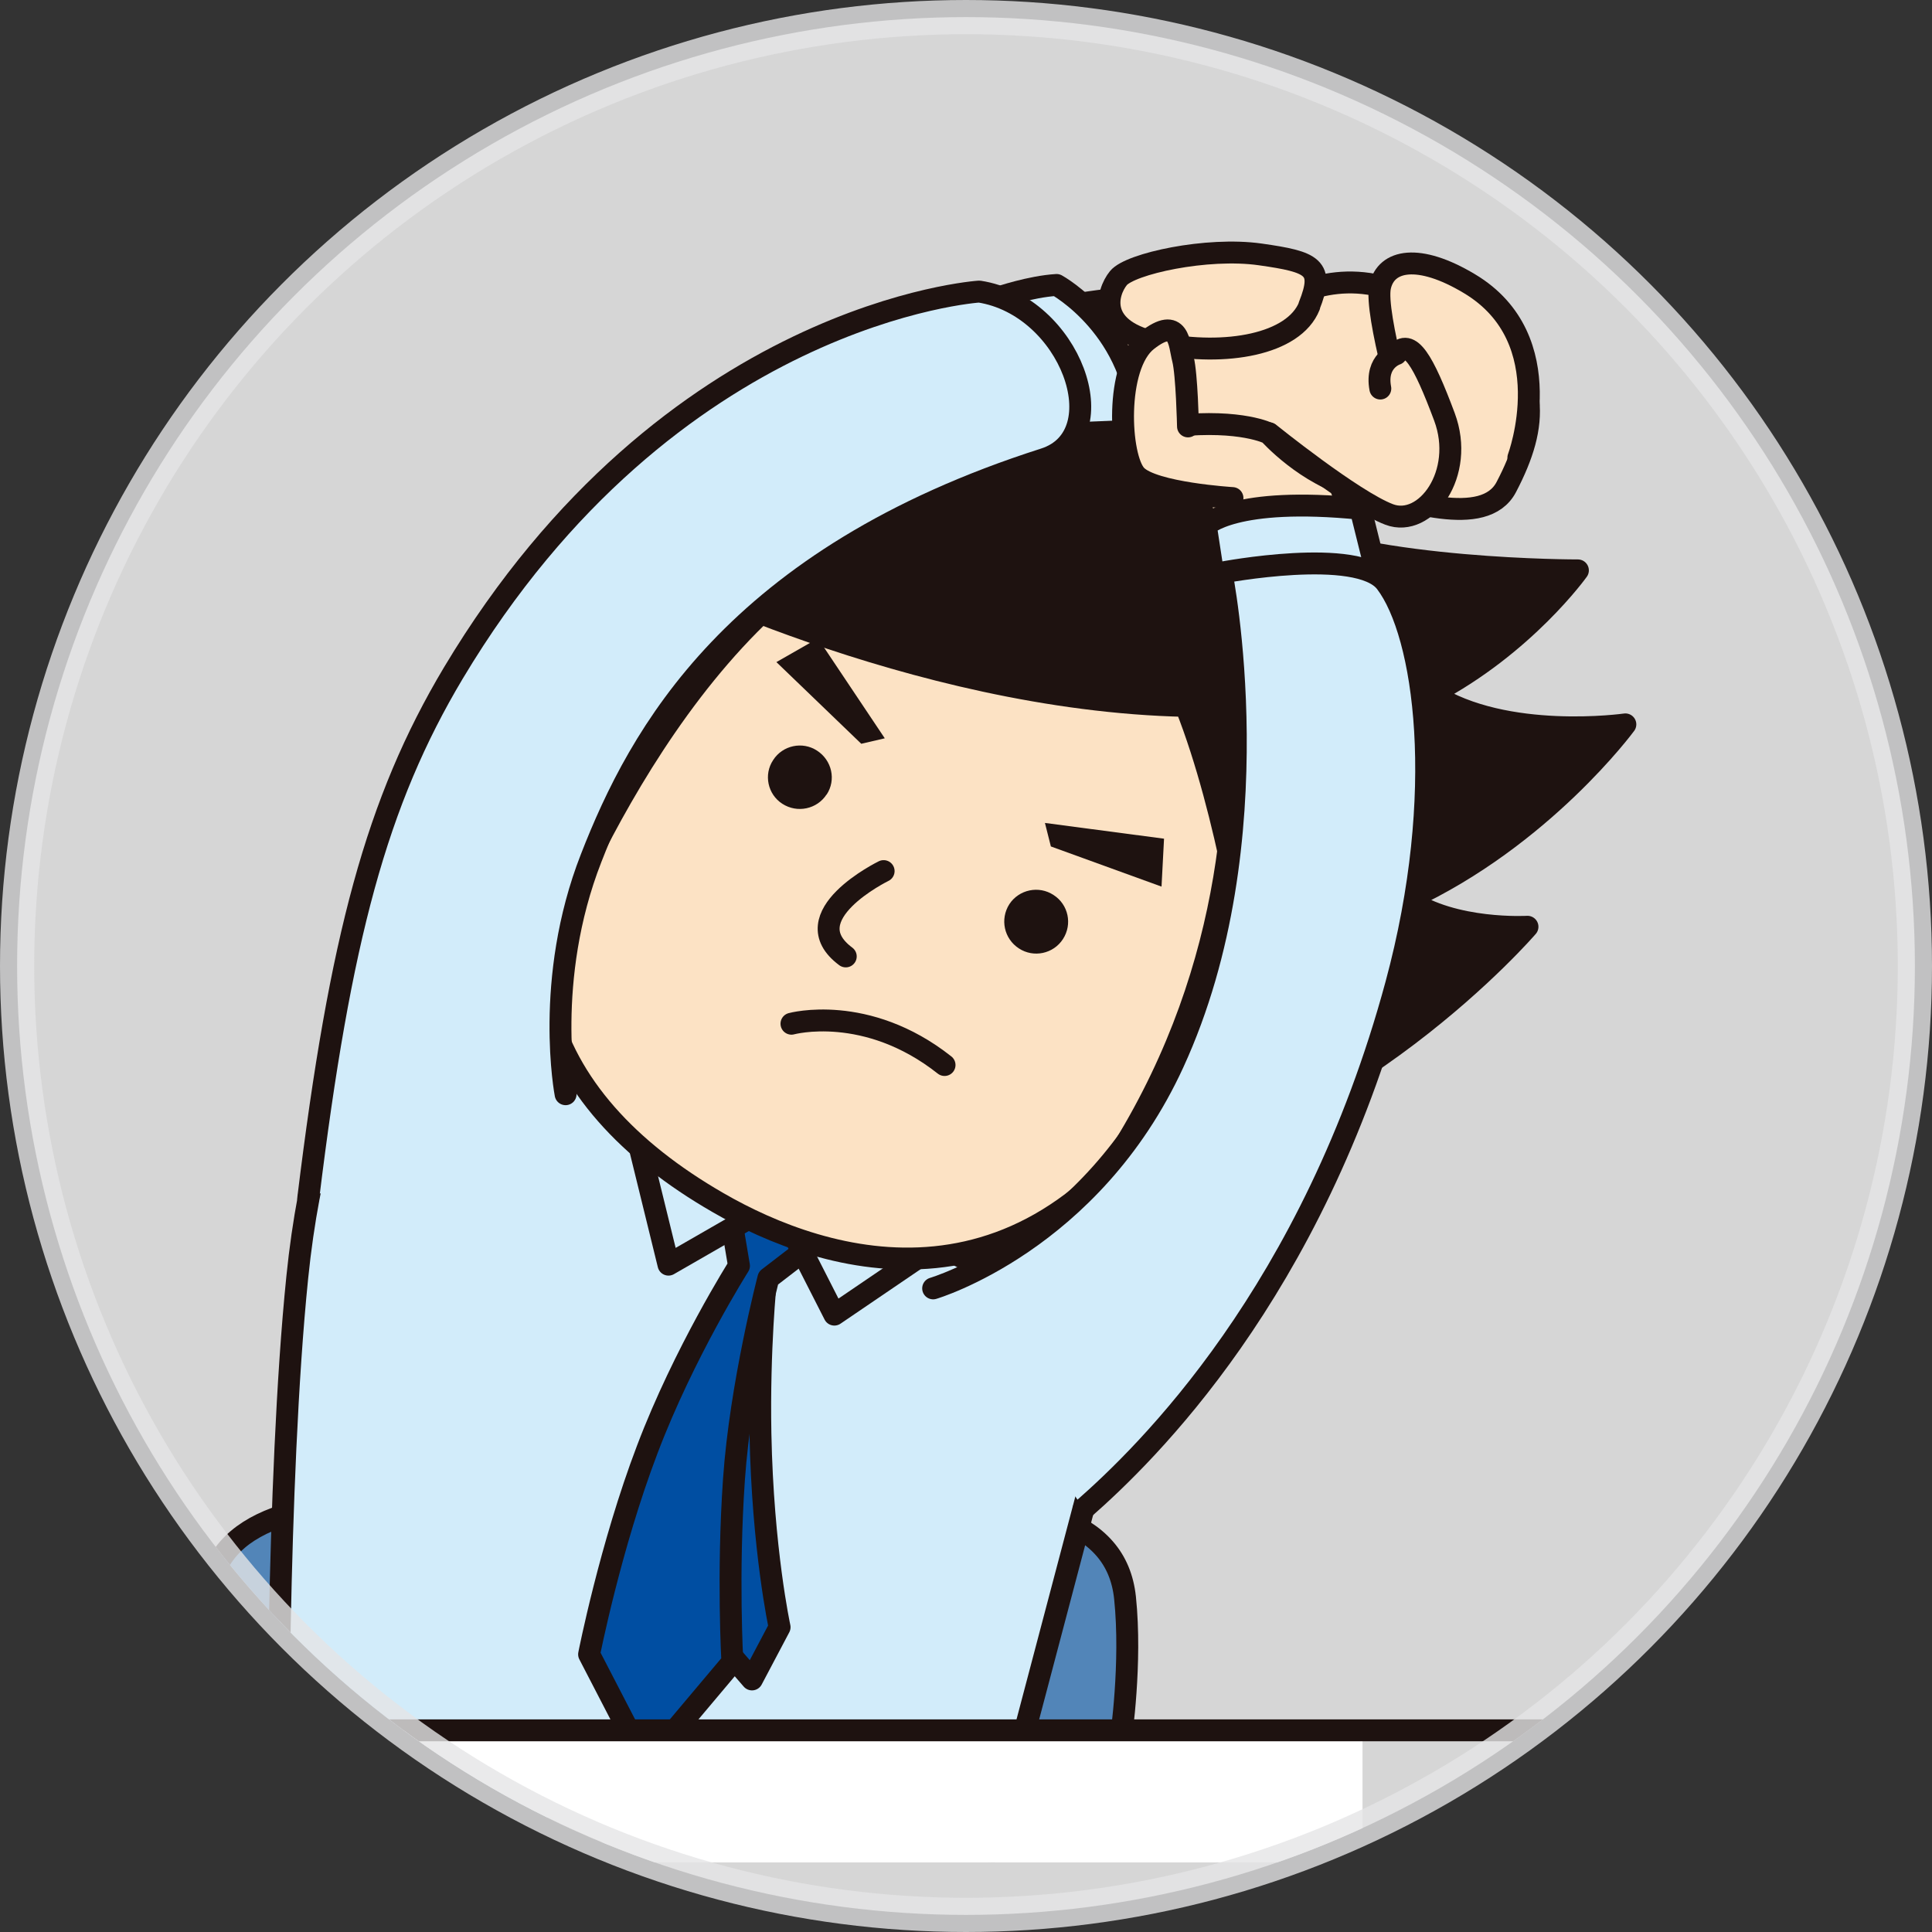 <?xml version="1.0" encoding="UTF-8"?><svg id="_レイヤー_2" xmlns="http://www.w3.org/2000/svg" xmlns:xlink="http://www.w3.org/1999/xlink" viewBox="0 0 84.68 84.68"><rect x="0" y="0" width="84.68" height="84.68" fill="#333333" stroke="none"/><defs><style>.cls-1,.cls-2,.cls-3,.cls-4,.cls-5,.cls-6,.cls-7{stroke:#1e1210;stroke-linecap:round;stroke-linejoin:round;stroke-width:.96px;}.cls-1,.cls-8{fill:#1e1210;}.cls-9,.cls-10,.cls-11{fill:#fff;}.cls-9,.cls-12{stroke:#e5e5e6;stroke-miterlimit:10;stroke-width:1.5px;}.cls-9,.cls-12,.cls-11{opacity:.8;}.cls-2,.cls-12{fill:none;}.cls-3{fill:#3f639e;}.cls-4{fill:#004ea2;}.cls-5{fill:#5285b8;}.cls-6{fill:#fce2c4;}.cls-7{fill:#d2ecfa;}.cls-13{clip-path:url(#clippath);}</style><clipPath id="clippath"><circle class="cls-9" cx="42.34" cy="42.34" r="41.59"/></clipPath></defs><g id="_レイヤー_1-2"><circle class="cls-11" cx="42.34" cy="42.34" r="41.59"/><g class="cls-13"><path class="cls-5" d="M9.3,76.18s-.48-3.28-.18-6.15c.37-3.49,4.1-4.37,10.34-4.37v10.34l-10.16.18"/><path class="cls-5" d="M49.13,76.18s.48-3.28.18-6.15c-.37-3.49-4.1-4.37-10.34-4.37v10.34s10.16.18,10.16.18"/><path class="cls-7" d="M43.53,81.13l-31.34-1.6s-.08-14.55.84-23.55c1.02-10.05,4.86-14.3,4.86-14.3l6.52,4.11,18.25,9.58,5.16,9.5-4.29,16.25Z"/><path class="cls-4" d="M32.33,55.91s-.97,2.99-1.24,7.2c-.37,5.89-.1,8.23-.1,8.23l1.97,2.27,1.21-2.29s-.74-3.39-.84-8.49c-.07-3.76.24-6.7.24-6.7"/><path class="cls-4" d="M31.96,52.92l.43,2.56s-2.41,3.8-4.02,8.05c-1.62,4.25-2.55,8.98-2.55,8.98l2.5,4.83,3.78-4.49s-.22-3.85.07-8.01c.29-4.17,1.51-8.82,1.51-8.82l2.03-1.56"/><polyline class="cls-7" points="33.47 53.03 29.3 55.43 27.97 50.01"/><polyline class="cls-2" points="34.38 53.32 36.57 57.62 41.32 54.39"/><path class="cls-1" d="M28.23,24.66s11.71,6.02,23.74,6.28c1.89,4.77,2.8,11.39,2.8,11.39l-6.37,9.18c10.75-1.81,18.55-10.89,18.55-10.89,0,0-3.24.19-5.25-1.2,5.92-2.74,9.54-7.67,9.54-7.67,0,0-5.26.75-8.49-1.34,4.08-2.14,6.41-5.41,6.41-5.41,0,0-8.95.02-13.28-1.96,4.53-1.64,6.01-2.54,6.01-2.54,0,0-22.78-13.51-33.68,4.16Z"/><path class="cls-6" d="M50.81,47.14c1.43-2.2,3.28-4.12,4.38-3.41,1.1.71,1.53,2.18.11,4.39-1.43,2.2-4.19,4.3-5.28,3.6-.69-.45-.76-1.24-.25-2.52"/><path class="cls-6" d="M27.98,32.5c1.46-2.27,2.5-4.79,1.4-5.51-1.1-.71-2.64-.49-4.11,1.77-1.46,2.26-2.31,5.71-1.21,6.43.7.45,1.44.17,2.42-.85"/><path class="cls-6" d="M51.97,46.74c-6.61,11.65-15.85,8.66-20.5,5.97-7.93-4.57-10.57-11.61-4.3-20.63l5.08-8.35c5.3-7.76,10.43-1.7,16.02.82,14.65,6.58,8.22,14.22,3.7,22.19Z"/><polygon class="cls-8" points="35.85 27.98 34.03 29.02 37.75 32.6 38.78 32.36 35.85 27.98"/><path class="cls-8" d="M36.23,34.82c-.42.65-1.29.83-1.94.41h0c-.64-.41-.83-1.28-.4-1.92h0c.41-.64,1.28-.83,1.92-.41h0c.65.42.85,1.28.42,1.93h0Z"/><polygon class="cls-8" points="51.02 36.76 50.91 38.86 46.06 37.1 45.8 36.07 51.02 36.76"/><path class="cls-8" d="M44.24,39.63c-.42.66-.23,1.52.42,1.94h0c.64.42,1.51.24,1.93-.41h0c.42-.65.24-1.51-.41-1.93h0c-.65-.43-1.52-.24-1.94.4h0Z"/><path class="cls-6" d="M38.73,38.18s-4.04,1.97-1.66,3.74"/><path class="cls-2" d="M34.69,44.87s3.28-.9,6.71,1.81"/><path class="cls-1" d="M28.23,24.66s11.71,6.02,23.74,6.28c1.89,4.77,2.8,11.39,2.8,11.39,0,0,4.48-1.46,6.93-2.91,5.92-2.74-11.04-25.58-21.5-23.43-4.43.92-8.73,3.41-11.98,8.67Z"/><polygon class="cls-8" points="29.66 23.97 25.36 34.14 31.49 24.25 29.66 23.97"/><path class="cls-6" d="M50.41,60.15c16.18-20.07,8.4-38.66,8.4-38.66,1.35-.81,1.38-3.21,1.25-5.4s-2.5-3.76-2.5-3.76l-8.23.97s.03,5.74.76,7.2c.36.73,1.05,1.13,2.41,1.27,0,0,6.98,18.97-7.85,34.45"/><path class="cls-6" d="M60.5,12.54c-2.75-.67-4.78.98-4.78.98,0,0-8.62-3.08-22.52,5.35-11.39,6.91-15.81,21.06-15.81,21.06l6.33,2.46s4.85-13.7,13.69-18.55c13.4-7.35,18.21-4.84,18.21-4.84,0,0,1.63,1.84,3.79,2.38,2.16.54,5.65,1.8,6.61-.03,1.45-2.77,1.5-4.85-1.08-7.45-1.72-1.73-4.45-1.35-4.45-1.35Z"/><path class="cls-6" d="M66.55,20.06s1.94-5.19-2.15-7.63c-2.22-1.33-3.65-1.05-3.91.13-.26,1.18,1.23,6.19,1.23,6.19"/><path class="cls-6" d="M55.63,18.99s3.67,2.96,5.26,3.56,3.35-1.79,2.42-4.28c-.93-2.49-1.52-3.48-2.11-2.75,0,0-.93.29-.7,1.51"/><path class="cls-6" d="M57.38,13.41c.68-1.7.18-1.93-2.15-2.26s-5.7.41-6.21,1.04-1,2.31,1.84,2.87c2.84.56,5.85.05,6.53-1.65Z"/><path class="cls-7" d="M43.79,13.03s1.37-.47,2.52-.54c0,0,3.53,1.93,3.64,6.38l-3.64.15"/><path class="cls-7" d="M13.51,52.52c1.4-11.43,3-17.39,6.36-23.02,9.49-15.86,23.05-16.72,23.05-16.72,4,.62,6.06,6.32,2.85,7.34-13.61,4.35-17.76,12.1-19.86,17.49-2.09,5.34-1.12,10.35-1.12,10.35"/><path class="cls-6" d="M52.07,18.69s-.05-2.29-.22-2.95-.15-1.93-1.57-.82c-1.42,1.11-1.23,5.14-.48,5.92.75.78,4.22.99,4.22.99"/><path class="cls-7" d="M53.1,24.66l-.25-1.63s1.21-1.29,6.78-.73l.78,3.14"/><path class="cls-7" d="M47.5,66.13c2.71-2.38,10.03-9.46,13.69-22.97,2.28-8.43,1.26-15.39-.45-17.63-1.2-1.58-7.2-.43-7.2-.43,0,0,2.37,11.73-2.11,21.48-3.6,7.85-10.53,9.89-10.53,9.89"/><rect class="cls-10" x="1.24" y="75.84" width="58.48" height="5.79"/><line class="cls-3" x1="1.24" y1="75.84" x2="68.41" y2="75.84"/></g><circle class="cls-12" cx="42.34" cy="42.34" r="41.59"/></g></svg>
